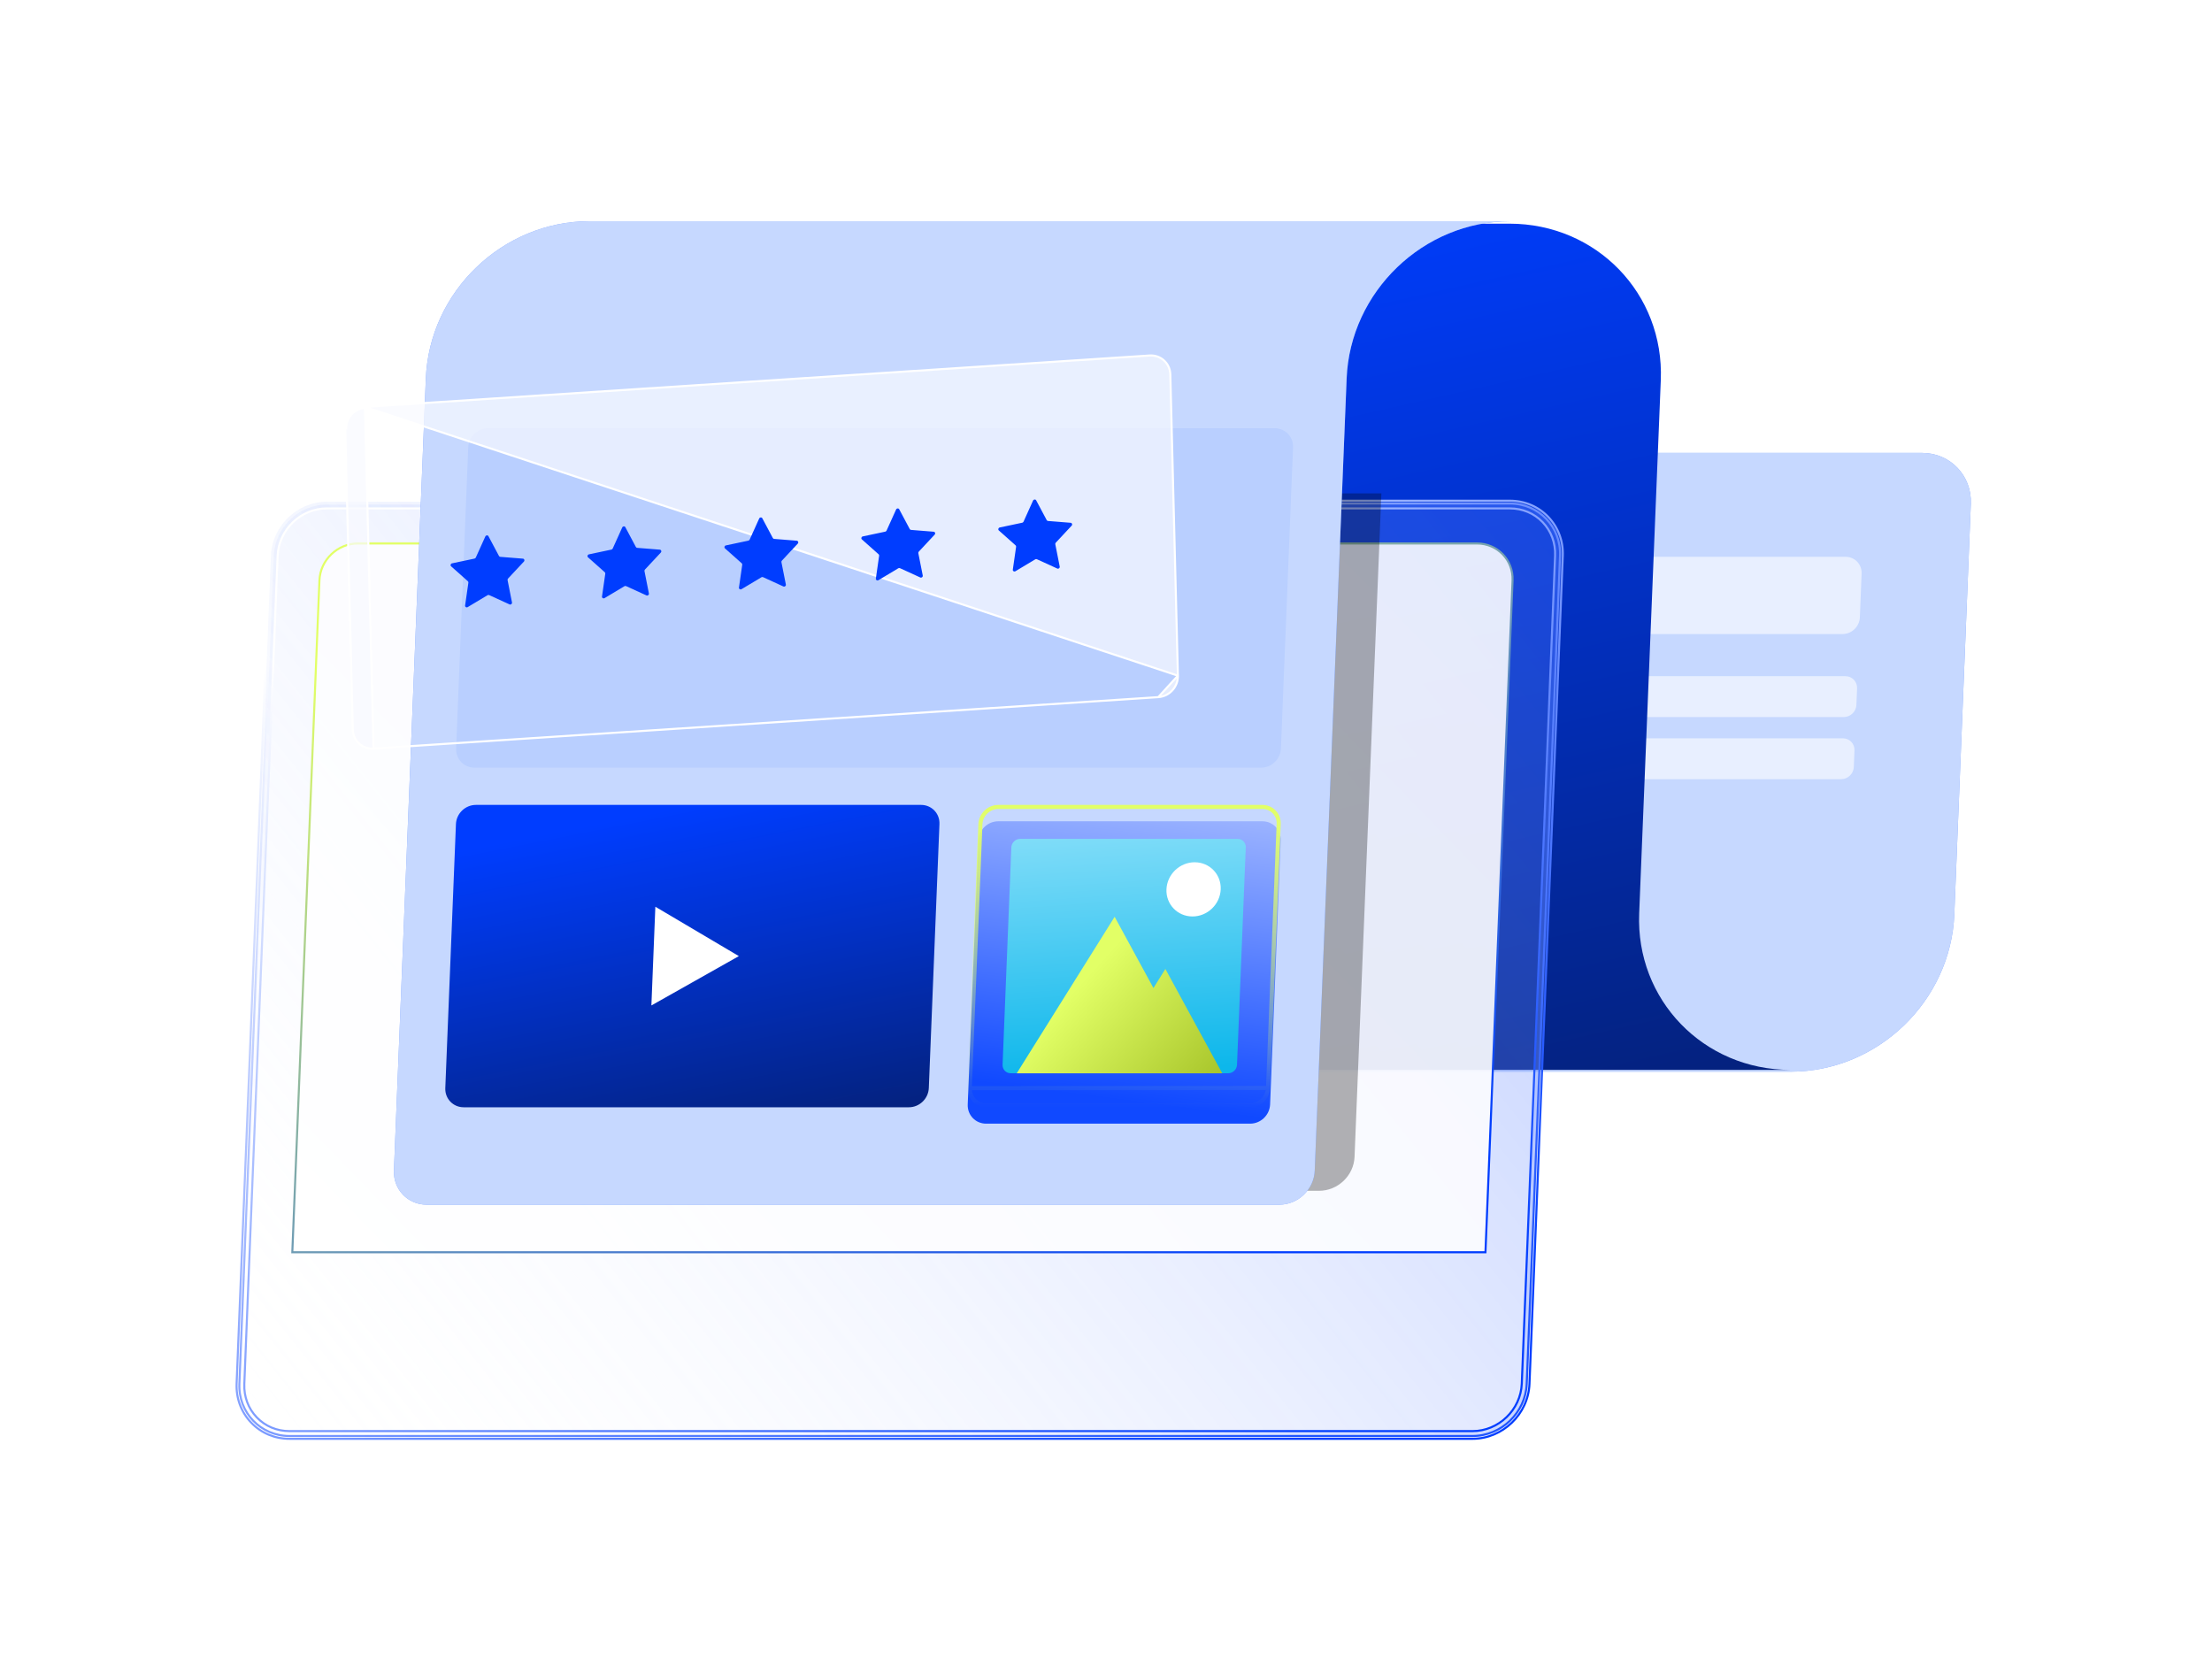 <svg width="540" height="405" viewBox="0 0 540 405" fill="none" xmlns="http://www.w3.org/2000/svg">
<path d="M250.76 261.622H437.142C458.354 261.622 476.239 244.429 477.095 223.216L481.127 122.954C481.404 116.118 476.087 110.567 469.237 110.567H269.224C262.388 110.567 256.615 116.104 256.339 122.954L252.306 223.216C251.45 244.429 233.566 261.622 212.354 261.622H250.76Z" fill="#407BFF"/>
<path opacity="0.7" d="M250.76 261.622H437.142C458.354 261.622 476.239 244.429 477.095 223.216L481.127 122.954C481.404 116.118 476.087 110.567 469.237 110.567H269.224C262.388 110.567 256.615 116.104 256.339 122.954L252.306 223.216C251.45 244.429 233.566 261.622 212.354 261.622H250.76Z" fill="white"/>
<path opacity="0.6" d="M449.806 154.787H284.898C282.647 154.787 280.907 152.964 280.99 150.726L281.418 139.996C281.515 137.745 283.407 135.936 285.644 135.936H450.552C452.803 135.936 454.543 137.759 454.46 139.996L454.032 150.726C453.935 152.977 452.043 154.787 449.806 154.787Z" fill="white"/>
<path opacity="0.6" d="M450.096 175.045H282.979C281.349 175.045 280.079 173.719 280.148 172.09L280.313 168.029C280.382 166.4 281.75 165.074 283.393 165.074H450.51C452.14 165.074 453.41 166.4 453.355 168.029L453.189 172.09C453.12 173.719 451.753 175.045 450.11 175.045H450.096Z" fill="white"/>
<path opacity="0.6" d="M449.488 190.21H282.371C280.741 190.21 279.471 188.884 279.526 187.255L279.692 183.194C279.761 181.565 281.128 180.239 282.771 180.239H449.888C451.518 180.239 452.788 181.565 452.719 183.194L452.554 187.255C452.485 188.884 451.117 190.21 449.474 190.21H449.488Z" fill="white"/>
<g style="mix-blend-mode:hard-light">
<path d="M400.162 222.973L405.437 92.812C406.295 71.707 389.75 54.601 368.483 54.601H143.131C164.398 54.601 180.944 71.707 180.085 92.812L174.81 222.973C173.952 244.078 200.646 261.185 221.913 261.185H437.116C415.849 261.185 399.303 244.078 400.162 222.973Z" fill="url(#paint0_linear_903_111322)"/>
</g>
<g filter="url(#filter0_bd_903_111322)">
<path d="M58.439 335.816L58.689 335.826L58.439 335.816C58.157 342.849 63.642 348.56 70.676 348.56H359.475C366.5 348.56 372.424 342.861 372.706 335.836L380.84 133.668C381.122 126.635 375.636 120.924 368.603 120.924H79.818C72.793 120.924 66.868 126.623 66.587 133.648C66.587 133.648 66.587 133.648 66.587 133.648L58.439 335.816Z" fill="url(#paint1_linear_903_111322)" fill-opacity="0.5" stroke="url(#paint2_linear_903_111322)" stroke-width="0.5"/>
<path d="M70.674 349.25H359.459C359.464 349.25 359.468 349.25 359.473 349.25C366.838 349.243 373.086 343.243 373.381 335.863L381.515 133.696L381.515 133.696C381.656 130.108 380.403 126.727 377.952 124.177C375.514 121.627 372.189 120.233 368.602 120.233H79.817C72.446 120.233 66.19 126.236 65.895 133.621C65.895 133.621 65.895 133.621 65.895 133.621L57.761 335.788L57.761 335.788C57.62 339.375 58.873 342.756 61.324 345.307C63.762 347.857 67.087 349.25 70.674 349.25ZM67.775 133.696C68.032 127.311 73.433 122.114 79.817 122.114H368.602C371.671 122.114 374.519 123.303 376.597 125.476C378.675 127.649 379.756 130.538 379.635 133.621L371.501 335.788C371.243 342.173 365.843 347.369 359.459 347.369H70.674C67.605 347.369 64.757 346.18 62.679 344.008C60.601 341.835 59.52 338.946 59.641 335.863C59.641 335.863 59.641 335.863 59.641 335.863L67.775 133.696Z" fill="url(#paint3_linear_903_111322)" fill-opacity="0.5" stroke="url(#paint4_linear_903_111322)" stroke-width="0.5"/>
</g>
<path d="M71.371 305.442L71.361 305.703H71.621H362.394H362.634L362.644 305.463L369.254 141.703L369.004 141.693L369.254 141.703C369.453 136.713 365.558 132.671 360.559 132.671H87.38C82.389 132.671 78.18 136.701 77.981 141.683L71.371 305.442Z" fill="url(#paint5_linear_903_111322)" fill-opacity="0.91" stroke="url(#paint6_linear_903_111322)" stroke-width="0.5"/>
<path opacity="0.3" d="M112.232 120.435L105.68 282.408C105.5 286.979 109.067 290.697 113.67 290.697H322.024C326.613 290.697 330.497 286.993 330.677 282.408L337.229 120.435H112.232Z" fill="black"/>
<path d="M330.277 54H143.909C122.696 54 104.812 71.194 103.956 92.406L96.167 285.776C95.987 290.361 99.55 294.09 104.149 294.09H312.31C316.895 294.09 320.776 290.375 320.955 285.776L328.744 92.406C329.6 71.194 347.485 54 368.697 54H330.291L330.277 54Z" fill="#407BFF"/>
<path opacity="0.7" d="M330.277 54H143.909C122.696 54 104.812 71.194 103.956 92.406L96.167 285.776C95.987 290.361 99.55 294.09 104.149 294.09H312.31C316.895 294.09 320.776 290.375 320.955 285.776L328.744 92.406C329.6 71.194 347.485 54 368.697 54H330.291L330.277 54Z" fill="white"/>
<path opacity="0.1" d="M307.828 187.405H115.841C113.259 187.405 111.243 185.306 111.353 182.723L114.309 109.226C114.419 106.643 116.587 104.544 119.183 104.544H311.17C313.752 104.544 315.769 106.643 315.658 109.226L312.703 182.723C312.592 185.306 310.424 187.405 307.828 187.405Z" fill="#407BFF"/>
<g style="mix-blend-mode:hard-light">
<path d="M221.855 270.31H113.197C110.614 270.31 108.598 268.21 108.708 265.628L111.305 201.176C111.415 198.593 113.583 196.494 116.18 196.494H224.852C227.435 196.494 229.451 198.593 229.34 201.176L226.744 265.628C226.634 268.21 224.465 270.31 221.869 270.31H221.855Z" fill="url(#paint7_linear_903_111322)"/>
</g>
<path d="M180.371 233.409L159.987 221.353L159.02 245.452L180.371 233.409Z" fill="white"/>
<g filter="url(#filter1_i_903_111322)">
<path d="M305.185 270.31H240.733C238.15 270.31 236.134 268.21 236.244 265.628L238.841 201.176C238.951 198.593 241.119 196.494 243.716 196.494H308.168C310.75 196.494 312.767 198.593 312.656 201.176L310.06 265.628C309.949 268.21 307.781 270.31 305.185 270.31Z" fill="url(#paint8_linear_903_111322)" fill-opacity="0.92"/>
</g>
<path d="M236.744 265.648L236.744 265.649C236.646 267.947 238.434 269.81 240.733 269.81H305.185C307.511 269.81 309.46 267.924 309.56 265.608L236.744 265.648ZM236.744 265.648L239.34 201.197C239.34 201.197 239.34 201.197 239.34 201.197C239.44 198.88 241.39 196.994 243.716 196.994H308.168C310.466 196.994 312.255 198.857 312.157 201.154L312.156 201.156L309.56 265.607L236.744 265.648Z" stroke="url(#paint9_linear_903_111322)"/>
<g style="mix-blend-mode:hard-light">
<path d="M244.753 259.925L246.894 206.866C246.935 205.706 247.916 204.781 249.062 204.781H302.121C303.281 204.781 304.178 205.72 304.123 206.866L301.983 259.925C301.941 261.085 300.961 262.01 299.814 262.01H246.756C245.596 262.01 244.698 261.071 244.753 259.925Z" fill="url(#paint10_linear_903_111322)"/>
</g>
<path d="M284.498 236.543L281.584 241.197L272.11 223.81L248.205 262.023H298.377L284.498 236.543Z" fill="url(#paint11_linear_903_111322)"/>
<path d="M298.003 217.113C297.851 220.772 294.772 223.728 291.112 223.728C287.452 223.728 284.607 220.758 284.759 217.113C284.911 213.453 287.991 210.497 291.651 210.497C295.31 210.497 298.155 213.467 298.003 217.113Z" fill="white"/>
<path d="M91.187 182.741L91.186 182.741C88.462 182.915 86.201 180.844 86.129 178.12L86.129 178.12L84.278 104.581L84.278 104.58L84.528 104.574C84.459 101.992 86.503 99.754 89.085 99.589L91.187 182.741ZM91.187 182.741L282.761 170.187M91.187 182.741L282.761 170.187M287.553 164.946L287.553 164.945L285.702 91.407L285.702 91.406C285.629 88.682 283.368 86.611 280.644 86.786L280.644 86.786L89.069 99.339L287.553 164.946ZM287.553 164.946C287.625 167.663 285.478 170.013 282.761 170.187M287.553 164.946L282.761 170.187" fill="#F8F9FF" fill-opacity="0.71" stroke="white" stroke-width="0.5"/>
<path d="M186.086 126.504L188.668 131.351C188.737 131.476 188.848 131.545 188.986 131.558L194.51 132C194.855 132.028 195.007 132.442 194.759 132.705L190.878 136.861C190.781 136.958 190.74 137.11 190.767 137.248L191.845 142.689C191.914 143.035 191.555 143.311 191.251 143.173L186.265 140.894C186.141 140.839 185.989 140.853 185.879 140.922L181.017 143.836C180.714 144.015 180.341 143.78 180.396 143.435L181.197 137.87C181.211 137.732 181.169 137.593 181.073 137.511L176.985 133.878C176.722 133.658 176.861 133.216 177.206 133.147L182.688 131.986C182.827 131.959 182.937 131.862 183.006 131.738L185.34 126.573C185.492 126.255 185.934 126.214 186.1 126.518L186.086 126.504Z" fill="#003DFF"/>
<path d="M219.506 124.308L222.089 129.155C222.158 129.28 222.268 129.349 222.406 129.362L227.93 129.804C228.276 129.832 228.428 130.246 228.179 130.509L224.298 134.666C224.202 134.762 224.16 134.914 224.188 135.052L225.265 140.494C225.334 140.839 224.975 141.115 224.671 140.977L219.686 138.698C219.561 138.643 219.409 138.657 219.299 138.726L214.438 141.64C214.134 141.819 213.761 141.585 213.816 141.239L214.617 135.674C214.631 135.536 214.59 135.398 214.493 135.315L210.405 131.683C210.143 131.462 210.281 131.02 210.626 130.951L216.109 129.791C216.247 129.763 216.357 129.666 216.426 129.542L218.76 124.377C218.912 124.059 219.354 124.018 219.52 124.322L219.506 124.308Z" fill="#003DFF"/>
<path d="M252.942 122.126L255.525 126.974C255.594 127.098 255.704 127.167 255.842 127.181L261.366 127.623C261.712 127.651 261.864 128.065 261.615 128.327L257.734 132.484C257.638 132.581 257.596 132.733 257.624 132.871L258.701 138.312C258.77 138.657 258.411 138.933 258.107 138.795L253.122 136.517C252.997 136.461 252.846 136.475 252.735 136.544L247.874 139.458C247.57 139.638 247.197 139.403 247.252 139.058L248.053 133.492C248.067 133.354 248.026 133.216 247.929 133.133L243.841 129.501C243.579 129.28 243.717 128.838 244.062 128.769L249.545 127.609C249.683 127.582 249.793 127.485 249.863 127.361L252.196 122.196C252.348 121.878 252.79 121.836 252.956 122.14L252.942 122.126Z" fill="#003DFF"/>
<path d="M152.652 128.686L155.234 133.534C155.303 133.658 155.414 133.727 155.552 133.741L161.076 134.183C161.421 134.211 161.573 134.625 161.325 134.887L157.444 139.044C157.347 139.141 157.306 139.293 157.334 139.431L158.411 144.872C158.48 145.217 158.121 145.493 157.817 145.355L152.831 143.077C152.707 143.021 152.555 143.035 152.445 143.104L147.584 146.018C147.28 146.198 146.907 145.963 146.962 145.618L147.763 140.052C147.777 139.914 147.735 139.776 147.639 139.693L143.551 136.061C143.289 135.84 143.427 135.398 143.772 135.329L149.255 134.169C149.393 134.141 149.503 134.045 149.572 133.92L151.906 128.755C152.058 128.438 152.5 128.396 152.666 128.7L152.652 128.686Z" fill="#003DFF"/>
<path d="M119.232 130.882L121.814 135.73C121.883 135.854 121.994 135.923 122.132 135.937L127.656 136.379C128.001 136.406 128.153 136.821 127.904 137.083L124.024 141.24C123.927 141.337 123.886 141.489 123.913 141.627L124.99 147.068C125.059 147.413 124.7 147.689 124.397 147.551L119.411 145.273C119.287 145.217 119.135 145.231 119.024 145.3L114.163 148.214C113.859 148.394 113.486 148.159 113.542 147.814L114.343 142.248C114.357 142.11 114.315 141.972 114.218 141.889L110.131 138.257C109.868 138.036 110.006 137.594 110.352 137.525L115.834 136.365C115.972 136.337 116.083 136.241 116.152 136.116L118.486 130.951C118.638 130.634 119.08 130.592 119.245 130.896L119.232 130.882Z" fill="#003DFF"/>
<defs>
<filter id="filter0_bd_903_111322" x="53.5" y="115.983" width="332.276" height="239.517" filterUnits="userSpaceOnUse" color-interpolation-filters="sRGB">
<feFlood flood-opacity="0" result="BackgroundImageFix"/>
<feGaussianBlur in="BackgroundImageFix" stdDeviation="2"/>
<feComposite in2="SourceAlpha" operator="in" result="effect1_backgroundBlur_903_111322"/>
<feColorMatrix in="SourceAlpha" type="matrix" values="0 0 0 0 0 0 0 0 0 0 0 0 0 0 0 0 0 0 127 0" result="hardAlpha"/>
<feOffset dy="2"/>
<feGaussianBlur stdDeviation="2"/>
<feComposite in2="hardAlpha" operator="out"/>
<feColorMatrix type="matrix" values="0 0 0 0 0.463 0 0 0 0 0.627 0 0 0 0 1 0 0 0 0.4 0"/>
<feBlend mode="normal" in2="effect1_backgroundBlur_903_111322" result="effect2_dropShadow_903_111322"/>
<feBlend mode="normal" in="SourceGraphic" in2="effect2_dropShadow_903_111322" result="shape"/>
</filter>
<filter id="filter1_i_903_111322" x="236.24" y="196.494" width="76.42" height="77.816" filterUnits="userSpaceOnUse" color-interpolation-filters="sRGB">
<feFlood flood-opacity="0" result="BackgroundImageFix"/>
<feBlend mode="normal" in="SourceGraphic" in2="BackgroundImageFix" result="shape"/>
<feColorMatrix in="SourceAlpha" type="matrix" values="0 0 0 0 0 0 0 0 0 0 0 0 0 0 0 0 0 0 127 0" result="hardAlpha"/>
<feOffset dy="4"/>
<feGaussianBlur stdDeviation="2"/>
<feComposite in2="hardAlpha" operator="arithmetic" k2="-1" k3="1"/>
<feColorMatrix type="matrix" values="0 0 0 0 1 0 0 0 0 1 0 0 0 0 1 0 0 0 0.25 0"/>
<feBlend mode="normal" in2="shape" result="effect1_innerShadow_903_111322"/>
</filter>
<linearGradient id="paint0_linear_903_111322" x1="290.123" y1="54.601" x2="344.286" y2="292.893" gradientUnits="userSpaceOnUse">
<stop stop-color="#003DFF"/>
<stop offset="1" stop-color="#042077"/>
</linearGradient>
<linearGradient id="paint1_linear_903_111322" x1="531.536" y1="126.675" x2="79.937" y2="486.989" gradientUnits="userSpaceOnUse">
<stop stop-color="#003DFF"/>
<stop offset="0.882" stop-color="white" stop-opacity="0"/>
</linearGradient>
<linearGradient id="paint2_linear_903_111322" x1="125.079" y1="121.174" x2="290.175" y2="367.066" gradientUnits="userSpaceOnUse">
<stop stop-color="white"/>
<stop offset="1" stop-color="#003DFF"/>
</linearGradient>
<linearGradient id="paint3_linear_903_111322" x1="532.847" y1="126.018" x2="78.691" y2="487.697" gradientUnits="userSpaceOnUse">
<stop stop-color="#003DFF"/>
<stop offset="0.882" stop-color="white" stop-opacity="0"/>
</linearGradient>
<linearGradient id="paint4_linear_903_111322" x1="124.68" y1="120.483" x2="290.897" y2="367.584" gradientUnits="userSpaceOnUse">
<stop stop-color="white"/>
<stop offset="1" stop-color="#003DFF"/>
</linearGradient>
<linearGradient id="paint5_linear_903_111322" x1="508.445" y1="137.1" x2="156.788" y2="478.324" gradientUnits="userSpaceOnUse">
<stop stop-color="#F8F9FF"/>
<stop offset="0.924" stop-color="white"/>
</linearGradient>
<linearGradient id="paint6_linear_903_111322" x1="132.962" y1="132.921" x2="247.617" y2="340.601" gradientUnits="userSpaceOnUse">
<stop stop-color="#E2FF66"/>
<stop offset="1" stop-color="#003DFF"/>
</linearGradient>
<linearGradient id="paint7_linear_903_111322" x1="169.024" y1="196.494" x2="186.078" y2="282.663" gradientUnits="userSpaceOnUse">
<stop stop-color="#003DFF"/>
<stop offset="1" stop-color="#042077"/>
</linearGradient>
<linearGradient id="paint8_linear_903_111322" x1="274.694" y1="264.693" x2="300.073" y2="68.165" gradientUnits="userSpaceOnUse">
<stop stop-color="#003DFF"/>
<stop offset="0.615" stop-color="white"/>
<stop offset="1" stop-color="#022EB9"/>
</linearGradient>
<linearGradient id="paint9_linear_903_111322" x1="274.45" y1="196.494" x2="274.45" y2="270.31" gradientUnits="userSpaceOnUse">
<stop stop-color="#E2FF66"/>
<stop offset="1" stop-color="#E2FF66" stop-opacity="0"/>
</linearGradient>
<linearGradient id="paint10_linear_903_111322" x1="269.679" y1="173.509" x2="275.792" y2="261.917" gradientUnits="userSpaceOnUse">
<stop stop-color="#B9EFFF"/>
<stop offset="1" stop-color="#0DB7EB"/>
</linearGradient>
<linearGradient id="paint11_linear_903_111322" x1="296.248" y1="268.392" x2="264.3" y2="239.499" gradientUnits="userSpaceOnUse">
<stop offset="0.01" stop-color="#A5C228"/>
<stop offset="1" stop-color="#E2FF66"/>
</linearGradient>
</defs>
</svg>
